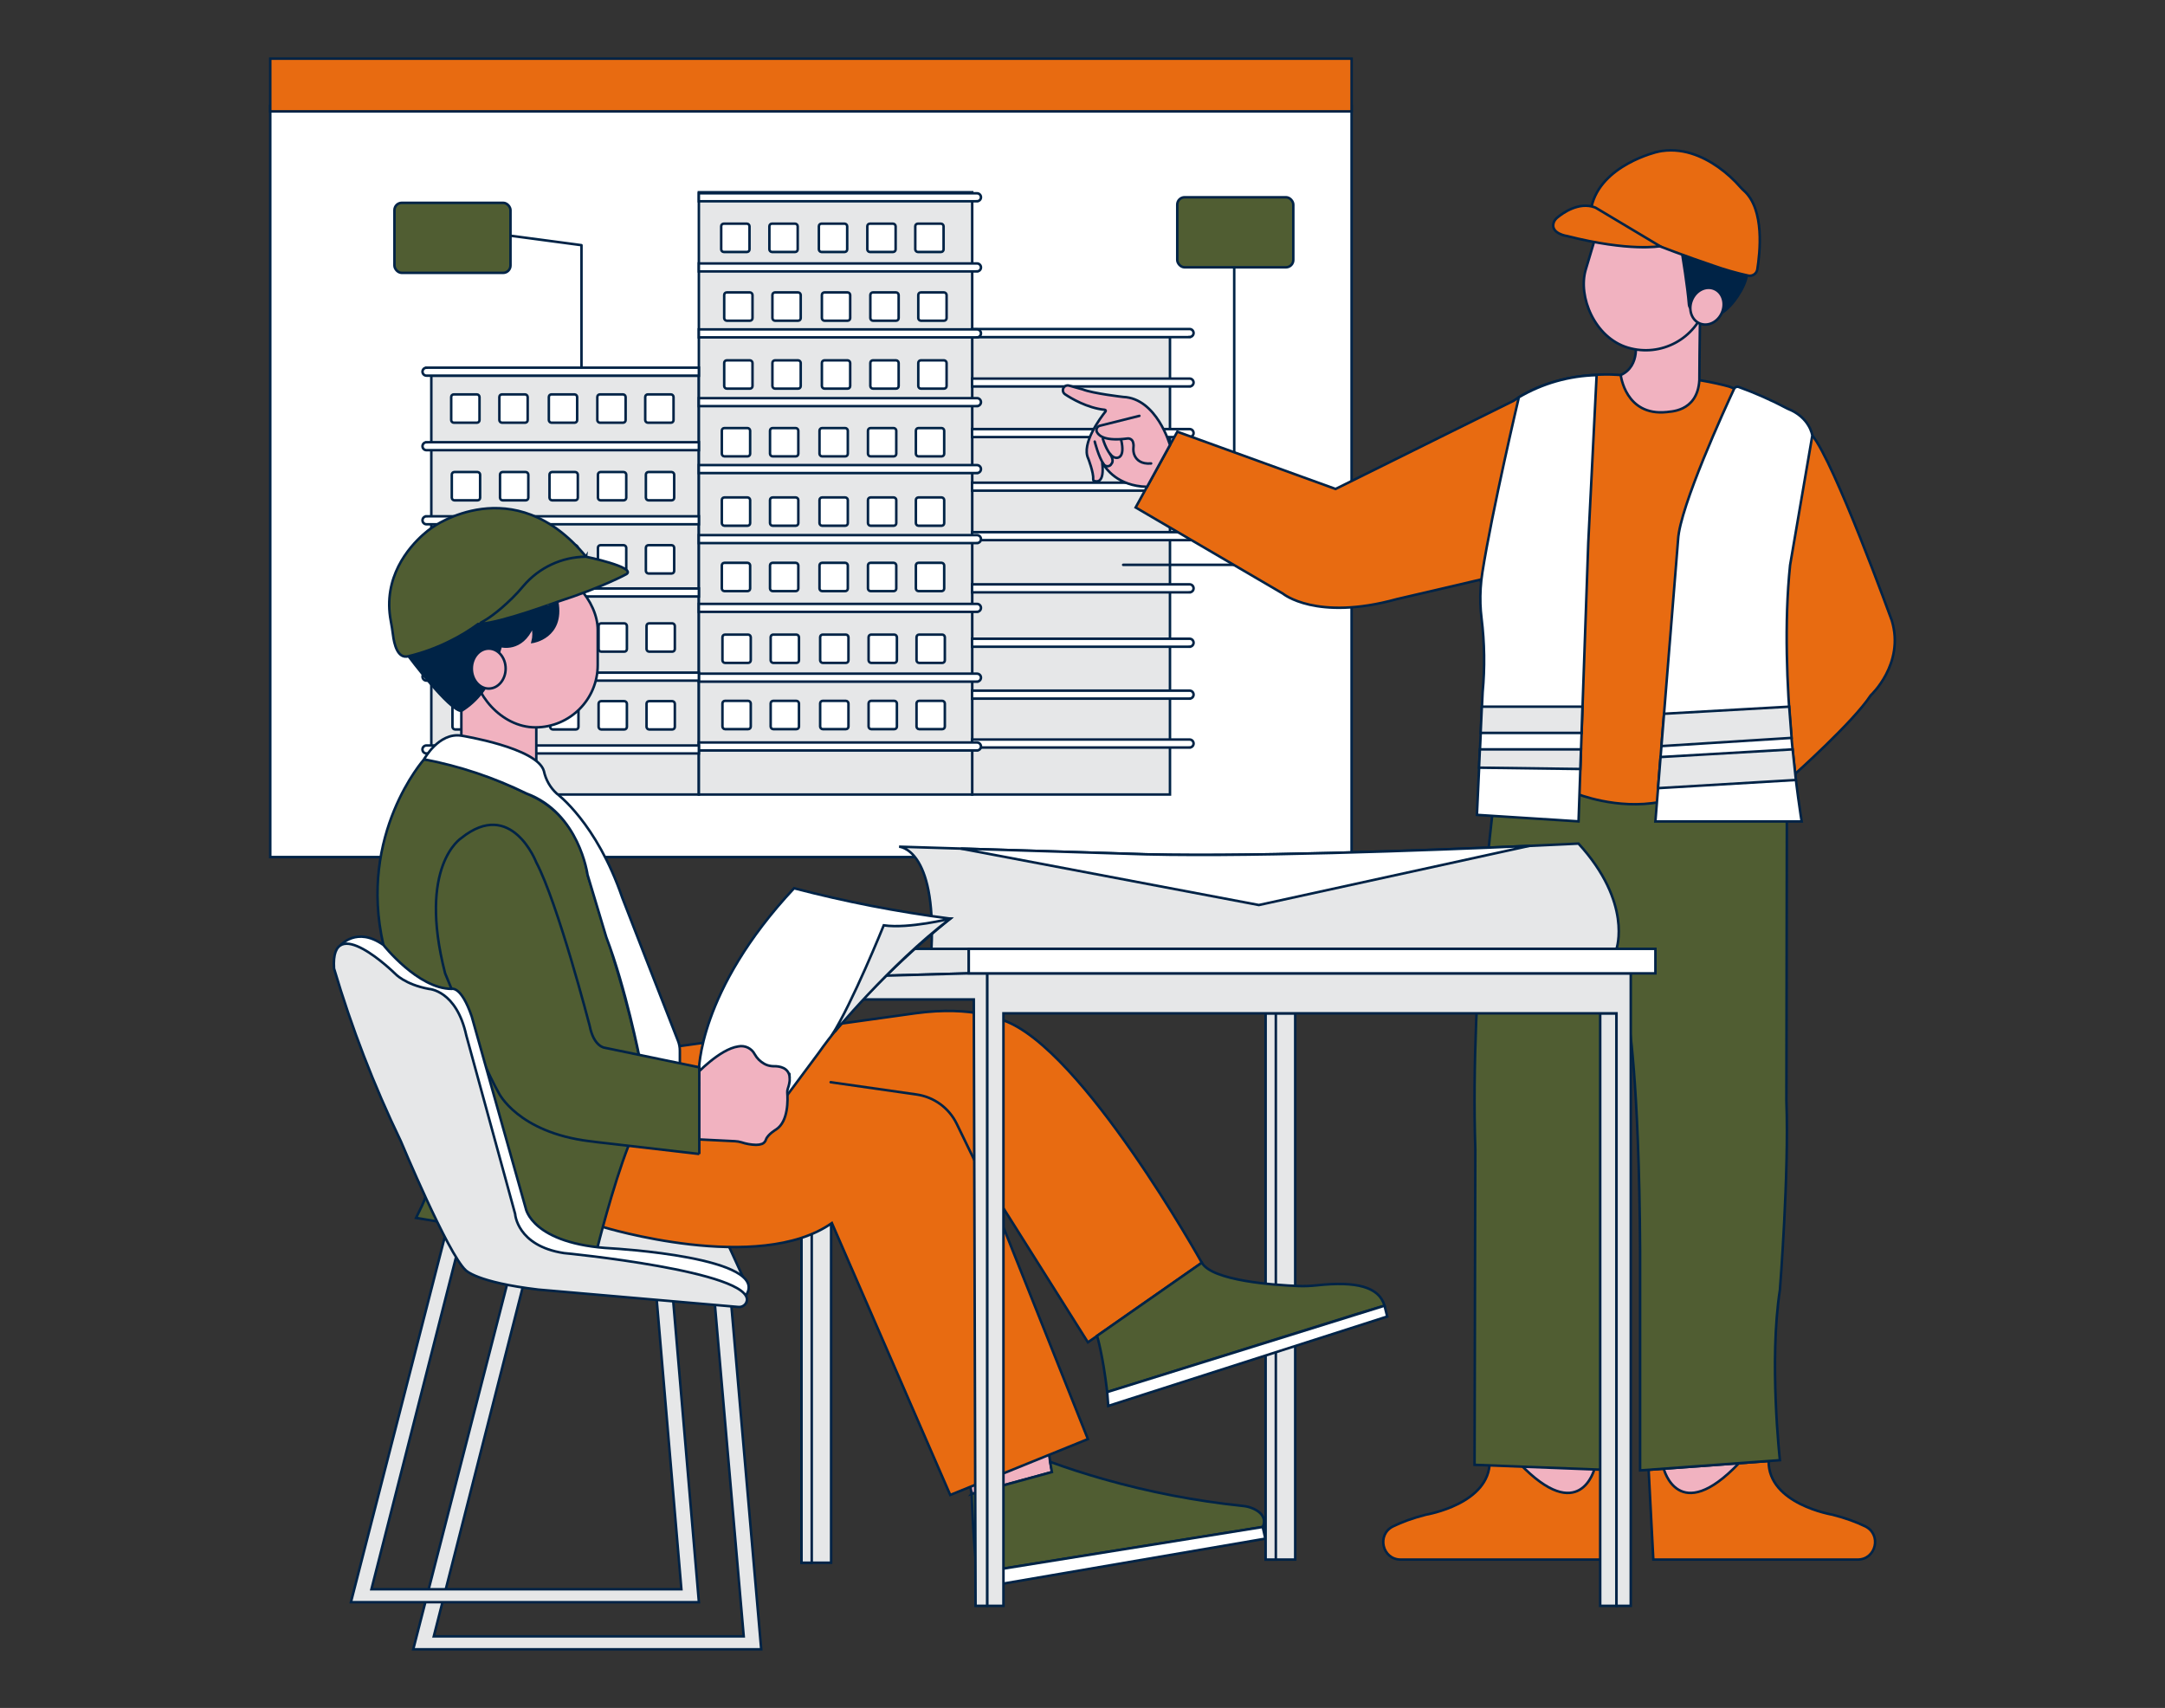 <?xml version="1.0" encoding="UTF-8"?>
<svg xmlns="http://www.w3.org/2000/svg" id="a" width="865.76" height="682.89" viewBox="0 0 865.76 682.89">
  <rect x="0" y="0" width="865.76" height="682.89" fill="#333333" stroke="none"/>
  <polygon points="388.01 594.19 388.55 597.34 420.69 588.57 418.44 575.5 388.01 594.19" fill="#f1b2c0" stroke="#002346" stroke-miterlimit="10"></polygon>
  <path d="M388.55,597.34s.48,16.78,2.17,31.52l114.22-18.33s2.57-4.39-3.62-7.27c-1.39-.63-2.87-1.02-4.39-1.15-18.86-1.97-37.52-5.57-55.75-10.76-7.46-2.12-14.55-4.43-21.24-6.86l.7,4.09-32.1,8.77Z" fill="#505d32" stroke="#002346" stroke-miterlimit="10"></path>
  <polygon points="390.73 628.86 392.28 634.7 506 615.2 504.95 610.53 390.73 628.86" fill="#fff" stroke="#002346" stroke-miterlimit="10"></polygon>
  <rect x="108.07" y="42.38" width="432.42" height="300.3" fill="#fff" stroke="#002346" stroke-miterlimit="10"></rect>
  <rect x="388.77" y="134.63" width="79.09" height="183.04" fill="#e6e7e8" stroke="#002346" stroke-miterlimit="10"></rect>
  <rect x="172.48" y="150.2" width="106.98" height="167.47" fill="#e6e7e8" stroke="#002346" stroke-miterlimit="10"></rect>
  <rect x="279.47" y="76.87" width="109.3" height="240.81" fill="#e6e7e8" stroke="#002346" stroke-miterlimit="10"></rect>
  <path d="M475.73,134.79h-87.02v-3.23h87.02c.87,0,1.57,.71,1.57,1.59h0c0,.88-.7,1.59-1.57,1.59h0v.04Z" fill="#fff" stroke="#002346" stroke-miterlimit="10"></path>
  <path d="M475.73,154.52h-87.02v-3.15h87.02c.87,0,1.57,.71,1.57,1.59h0c-.02,.86-.72,1.56-1.57,1.55Z" fill="#fff" stroke="#002346" stroke-miterlimit="10"></path>
  <path d="M475.73,174.75h-87.02v-3.19h87.02c.87,0,1.57,.71,1.57,1.59h0c0,.88-.7,1.59-1.57,1.59h0Z" fill="#fff" stroke="#002346" stroke-miterlimit="10"></path>
  <path d="M475.73,196.18h-87.02v-3.19h87.02c.87,0,1.57,.71,1.57,1.59h0c0,.88-.7,1.59-1.57,1.59h0Z" fill="#fff" stroke="#002346" stroke-miterlimit="10"></path>
  <path d="M475.73,215.96h-87.02v-3.19h87.02c.87,0,1.57,.71,1.57,1.59h0c0,.88-.7,1.59-1.57,1.59Z" fill="#fff" stroke="#002346" stroke-miterlimit="10"></path>
  <path d="M475.73,236.83h-87.02v-3.19h87.02c.87,0,1.57,.71,1.57,1.59h0c0,.88-.7,1.59-1.57,1.59Z" fill="#fff" stroke="#002346" stroke-miterlimit="10"></path>
  <path d="M475.73,258.58h-87.02v-3.19h87.02c.87,0,1.57,.71,1.57,1.59h0c0,.88-.7,1.59-1.57,1.59h0Z" fill="#fff" stroke="#002346" stroke-miterlimit="10"></path>
  <path d="M475.73,279.33h-87.02v-3.19h87.02c.87,0,1.57,.71,1.57,1.59h0c0,.88-.7,1.59-1.57,1.59h0Z" fill="#fff" stroke="#002346" stroke-miterlimit="10"></path>
  <path d="M475.73,298.88h-87.02v-3.19h87.02c.87,0,1.57,.71,1.57,1.59h0c0,.88-.7,1.59-1.57,1.59Z" fill="#fff" stroke="#002346" stroke-miterlimit="10"></path>
  <polyline points="493.55 106.7 493.55 225.84 449.14 225.84" fill="none" stroke="#002346" stroke-linecap="round" stroke-linejoin="round"></polyline>
  <rect x="470.77" y="78.87" width="46.41" height="28.01" rx="2.94" ry="2.94" fill="#505d32" stroke="#002346" stroke-miterlimit="10"></rect>
  <polygon points="297.01 510.42 290.73 496.69 241.12 481.7 228.35 496.69 238.47 506.62 297.01 510.42" fill="#e6e7e8" stroke="#002346" stroke-miterlimit="10"></polygon>
  <rect x="506.11" y="405.16" width="11.83" height="218.41" fill="#e6e7e8" stroke="#002346" stroke-miterlimit="10"></rect>
  <rect x="506.11" y="405.16" width="4.08" height="218.41" fill="#e6e7e8" stroke="#002346" stroke-miterlimit="10"></rect>
  <rect x="320.52" y="406.41" width="11.83" height="218.41" fill="#e6e7e8" stroke="#002346" stroke-miterlimit="10"></rect>
  <rect x="320.52" y="406.41" width="4.08" height="218.41" fill="#e6e7e8" stroke="#002346" stroke-miterlimit="10"></rect>
  <path d="M241.12,490.59s62.19,19.06,91.54-1.57l47.33,108.71,55.05-22.34-33.77-84.65v-7.64l33.77,53.6,45.56-31.8s-47.75-85.81-79.32-96.92c0,0-11.95-6.05-35.27-2.84l-94.29,13.14-30.6,27.21v45.09Z" fill="#e86b11" stroke="#002346" stroke-miterlimit="10"></path>
  <path d="M659.27,587.67l1.88,35.9h81.68c7.43,0,9.73-10.04,3.05-13.29-3.46-1.69-7.77-3.3-13.11-4.66,0,0-25.73-4.25-25.51-21.46l-47.99,3.51Z" fill="#e86b11" stroke="#002346" stroke-miterlimit="10"></path>
  <path d="M643.71,587.67l-1.88,35.9h-81.68c-7.43,0-9.73-10.04-3.05-13.29,3.46-1.69,7.77-3.3,13.11-4.66,0,0,25.72-4.25,25.51-21.46l47.99,3.51Z" fill="#e86b11" stroke="#002346" stroke-miterlimit="10"></path>
  <path d="M665.31,587.23s5.84,23.21,30.07-2.19l-30.07,2.19Z" fill="#f1b2c0" stroke="#002346" stroke-miterlimit="10"></path>
  <path d="M637.63,587.23s-5.84,23.21-30.09-2.19l30.09,2.19Z" fill="#f1b2c0" stroke="#002346" stroke-miterlimit="10"></path>
  <path d="M714.36,440.21c1.1,28.5-2.59,75.51-2.59,75.51-4.44,28.5,0,68.11,0,68.11l-55.91,4.08v-87.74c-.36-69.59-4.81-93.29-4.81-93.29l-3.71,181.03-57.68-2.23,.31-126.24c-2.23-66.64,8.14-144.92,8.14-144.92l89.96-7.59,26.47,21.51-.18,111.76Z" fill="#505d32" stroke="#002346" stroke-miterlimit="10"></path>
  <path d="M748.05,278.06c-7.04,10.74-30.73,31.83-30.73,31.83l-53.5,10.74c-17.21,3.33-33.49-3.33-33.49-3.33l-38.49-85.51-33.32,7.77c-32.21,8.89-45.53-2.23-45.53-2.23l-58.86-34.43,16.66-30.29,63.29,22.89,71.15-35.24c18.72-13.06,42.87-10.29,42.87-10.29,0,0,23.52,.74,31.47,2.03,5.38,.88,9.56,1.92,11.66,2.5,1.02,.3,2.01,.74,2.92,1.3l30.53,18.28c8.88,10.73,31.83,74.03,31.83,74.03,5.25,17.35-8.45,29.93-8.45,29.93Z" fill="#e86b11" stroke="#002346" stroke-miterlimit="10"></path>
  <path d="M679.56,152.01c-.81,13.17-12.5,12.48-13.11,12.75h0c-16.48,1.67-18.33-14.8-18.33-14.8,8.15-3.71,5.73-14.03,5.73-14.03l25.99-10.83-.21,16.68h0l-.07,10.23Z" fill="#f1b2c0" stroke="#002346" stroke-miterlimit="10"></path>
  <rect x="635.36" y="74.29" width="50.11" height="66.07" rx="25.05" ry="25.05" transform="translate(58.49 -184.82) rotate(16.66)" fill="#f1b2c0" stroke="#002346" stroke-miterlimit="10"></rect>
  <path d="M638.47,149.99l-3.34,66.99-3.89,111.43-36.41-2.33-4.22-.27,2.28-48.99c.93-9.88,.78-19.83-.44-29.68-.23-1.88-.39-3.76-.45-5.65-.14-4.2,.12-8.4,.78-12.56,3.89-24.73,14.6-70.1,14.6-70.1,9.44-5.54,20.15-8.59,31.1-8.84Z" fill="#fff" stroke="#002346" stroke-miterlimit="10"></path>
  <path d="M720.46,328.45h-58.49l5.55-69.02,.51-6.21,3.02-37.47c.67-13.07,18.94-52.85,22.39-60.26,.32-.68,1.1-1.02,1.81-.78,6.73,2.44,13.29,5.35,19.62,8.71,8.89,3.47,9.86,10.69,9.86,10.69l-8.89,51.83c-4.81,46.2,4.63,102.51,4.63,102.51Z" fill="#fff" stroke="#002346" stroke-miterlimit="10"></path>
  <polygon points="665.44 285.38 715.48 282.55 716.45 295.03 664.39 298.31 665.44 285.38" fill="#e6e7e8" stroke="#002346" stroke-miterlimit="10"></polygon>
  <polygon points="664.04 302.68 716.86 299.62 718.16 311.86 663.04 315.13 664.04 302.68" fill="#e6e7e8" stroke="#002346" stroke-miterlimit="10"></polygon>
  <path d="M672.73,101.8s2.14,12.99,2.66,19.94c.1,1.32,1.15,2.37,2.47,2.48l10.64,.89c4.25-2.51,9.26-10.04,10.03-14.91l-25.8-8.4Z" fill="#002346" stroke="#002346" stroke-miterlimit="10"></path>
  <rect x="639.9" y="405.16" width="6.53" height="236.91" fill="#e6e7e8" stroke="#002346" stroke-miterlimit="10"></rect>
  <polygon points="387.41 389.18 329.11 390.79 329.11 379.38 387.41 379.38 387.41 389.18" fill="#e6e7e8" stroke="#002346" stroke-miterlimit="10"></polygon>
  <path d="M169.57,303.61s-26.51,29.8-16.25,74.22l17.62,87.06c1.18,5.85,.4,11.92-2.23,17.27l-2.33,4.79,72.45,12.18s6.09-24.54,12.49-41.01l4.46-35.06s-3.89-19.27-11.23-42.5l-9.6-30.8s-2.23-23.57-24.42-32.48c0,.03-22.48-11.53-40.96-13.67Z" fill="#505d32" stroke="#002346" stroke-miterlimit="10"></path>
  <path d="M396.07,477.11l-13.49-27.78c-3.08-6.34-9.1-10.73-16.07-11.72l-34.34-4.91" fill="none" stroke="#002346" stroke-linecap="round" stroke-linejoin="round"></path>
  <path d="M553.66,522.06c-2.17-7.58-11.35-9.86-27.07-8.15-2.41,.26-4.84,.38-7.27,.29-9.9-.39-34.54-2.08-38.73-9.33l-41.89,29.24s2.31,7.44,4.06,22.48l100.06-31.28,10.83-3.25Z" fill="#505d32" stroke="#002346" stroke-miterlimit="10"></path>
  <polygon points="203.37 511.18 165.25 659.44 304.4 659.44 292.26 519.68 285.57 518.02 297.41 654.27 173.46 654.27 209.92 511.18 203.37 511.18" fill="#e6e7e8" stroke="#002346" stroke-miterlimit="10"></polygon>
  <polygon points="178.44 492.32 140.33 640.6 279.48 640.6 267.95 505.47 261.26 503.83 272.48 635.43 148.53 635.43 184.99 492.32 178.44 492.32" fill="#e6e7e8" stroke="#002346" stroke-miterlimit="10"></polygon>
  <path d="M646.43,379.38H372.48c1.93-40.32-12.96-40.85-12.96-40.85l24.72,.76h0l65.59,2.03c42.95,1.74,124.26-1.44,161.66-3.1,12.21-.54,19.73-.93,19.73-.93,21.68,23.72,15.2,42.08,15.2,42.08Z" fill="#e6e7e8" stroke="#002346" stroke-miterlimit="10"></path>
  <path d="M611.47,338.23l-108.06,23.63-119.2-22.57,65.59,2.03c42.96,1.74,124.27-1.44,161.67-3.1Z" fill="#fff" stroke="#002346" stroke-miterlimit="10"></path>
  <rect x="108.07" y="23.45" width="432.42" height="21.09" fill="#e86b11" stroke="#002346" stroke-miterlimit="10"></rect>
  <path d="M170.54,147.01h108.93v3.19h-108.93c-.88,0-1.59-.71-1.59-1.59h0c0-.88,.71-1.59,1.59-1.59h0Z" fill="#fff" stroke="#002346" stroke-miterlimit="10"></path>
  <path d="M390.69,80.47h-111.23v-3.19h111.23c.88,0,1.59,.71,1.59,1.59h0c0,.88-.71,1.59-1.59,1.59h0Z" fill="#fff" stroke="#002346" stroke-miterlimit="10"></path>
  <path d="M390.69,108.52h-111.23v-3.19h111.23c.88,0,1.59,.71,1.59,1.59h0c0,.88-.71,1.59-1.59,1.59h0Z" fill="#fff" stroke="#002346" stroke-miterlimit="10"></path>
  <path d="M390.69,134.89h-111.23v-3.19h111.23c.88,0,1.59,.71,1.59,1.59h0c0,.88-.71,1.59-1.59,1.59h0Z" fill="#fff" stroke="#002346" stroke-miterlimit="10"></path>
  <path d="M390.69,162.38h-111.23v-3.19h111.23c.88,0,1.59,.71,1.59,1.59h0c0,.88-.71,1.59-1.59,1.59h0Z" fill="#fff" stroke="#002346" stroke-miterlimit="10"></path>
  <path d="M390.69,189.15h-111.23v-3.19h111.23c.88,0,1.59,.71,1.59,1.59h0c0,.88-.71,1.59-1.59,1.59h0Z" fill="#fff" stroke="#002346" stroke-miterlimit="10"></path>
  <path d="M390.69,217.15h-111.23v-3.19h111.23c.88,0,1.59,.71,1.59,1.59h0c0,.88-.71,1.59-1.59,1.59h0Z" fill="#fff" stroke="#002346" stroke-miterlimit="10"></path>
  <path d="M390.69,244.64h-111.23v-3.19h111.23c.88,0,1.59,.71,1.59,1.59h0c0,.88-.71,1.59-1.59,1.59h0Z" fill="#fff" stroke="#002346" stroke-miterlimit="10"></path>
  <path d="M390.69,272.54h-111.23v-3.19h111.23c.88,0,1.59,.71,1.59,1.59h0c0,.88-.71,1.59-1.59,1.59Z" fill="#fff" stroke="#002346" stroke-miterlimit="10"></path>
  <path d="M390.69,300.06h-111.23v-3.19h111.23c.88,0,1.59,.71,1.59,1.59h0c0,.88-.71,1.59-1.59,1.59Z" fill="#fff" stroke="#002346" stroke-miterlimit="10"></path>
  <path d="M170.54,176.81h108.93v3.19h-108.93c-.88,0-1.59-.71-1.59-1.59h0c0-.88,.71-1.59,1.59-1.59h0Z" fill="#fff" stroke="#002346" stroke-miterlimit="10"></path>
  <path d="M170.54,206.43h108.93v3.19h-108.93c-.88,0-1.59-.71-1.59-1.59h0c0-.88,.71-1.59,1.59-1.59Z" fill="#fff" stroke="#002346" stroke-miterlimit="10"></path>
  <path d="M170.54,235.3h108.93v3.19h-108.93c-.88,0-1.59-.71-1.59-1.59h0c0-.88,.71-1.59,1.59-1.59Z" fill="#fff" stroke="#002346" stroke-miterlimit="10"></path>
  <path d="M170.54,268.94h108.93v3.19h-108.93c-.88,0-1.59-.71-1.59-1.59h0c0-.88,.71-1.59,1.59-1.59h0Z" fill="#fff" stroke="#002346" stroke-miterlimit="10"></path>
  <path d="M170.54,298.06h108.93v3.19h-108.93c-.88,0-1.6-.7-1.61-1.58,0-.03,0-.05,0-.08h0c.03-.86,.75-1.54,1.61-1.53Z" fill="#fff" stroke="#002346" stroke-miterlimit="10"></path>
  <rect x="180.43" y="157.69" width="11.32" height="11.32" rx="1.02" ry="1.02" fill="#fff" stroke="#002346" stroke-miterlimit="10"></rect>
  <rect x="199.69" y="157.69" width="11.32" height="11.32" rx="1.02" ry="1.02" fill="#fff" stroke="#002346" stroke-miterlimit="10"></rect>
  <rect x="219.48" y="157.69" width="11.32" height="11.32" rx="1.02" ry="1.02" fill="#fff" stroke="#002346" stroke-miterlimit="10"></rect>
  <rect x="238.86" y="157.69" width="11.32" height="11.32" rx="1.02" ry="1.02" fill="#fff" stroke="#002346" stroke-miterlimit="10"></rect>
  <rect x="258.02" y="157.69" width="11.32" height="11.32" rx="1.02" ry="1.02" fill="#fff" stroke="#002346" stroke-miterlimit="10"></rect>
  <rect x="288.4" y="89.43" width="11.32" height="11.32" rx="1.02" ry="1.02" fill="#fff" stroke="#002346" stroke-miterlimit="10"></rect>
  <rect x="307.67" y="89.43" width="11.32" height="11.32" rx="1.02" ry="1.02" fill="#fff" stroke="#002346" stroke-miterlimit="10"></rect>
  <rect x="327.46" y="89.43" width="11.32" height="11.32" rx="1.02" ry="1.02" fill="#fff" stroke="#002346" stroke-miterlimit="10"></rect>
  <rect x="346.83" y="89.43" width="11.32" height="11.32" rx="1.02" ry="1.02" fill="#fff" stroke="#002346" stroke-miterlimit="10"></rect>
  <rect x="366.01" y="89.43" width="11.32" height="11.32" rx="1.02" ry="1.02" fill="#fff" stroke="#002346" stroke-miterlimit="10"></rect>
  <rect x="289.6" y="116.91" width="11.32" height="11.32" rx="1.02" ry="1.02" fill="#fff" stroke="#002346" stroke-miterlimit="10"></rect>
  <rect x="308.88" y="116.91" width="11.32" height="11.32" rx="1.02" ry="1.02" fill="#fff" stroke="#002346" stroke-miterlimit="10"></rect>
  <rect x="328.66" y="116.91" width="11.32" height="11.32" rx="1.02" ry="1.02" fill="#fff" stroke="#002346" stroke-miterlimit="10"></rect>
  <rect x="348.04" y="116.91" width="11.32" height="11.32" rx="1.02" ry="1.02" fill="#fff" stroke="#002346" stroke-miterlimit="10"></rect>
  <rect x="367.21" y="116.91" width="11.32" height="11.32" rx="1.02" ry="1.02" fill="#fff" stroke="#002346" stroke-miterlimit="10"></rect>
  <rect x="289.6" y="144.07" width="11.32" height="11.32" rx="1.02" ry="1.02" fill="#fff" stroke="#002346" stroke-miterlimit="10"></rect>
  <rect x="308.88" y="144.07" width="11.32" height="11.32" rx="1.02" ry="1.02" fill="#fff" stroke="#002346" stroke-miterlimit="10"></rect>
  <rect x="328.66" y="144.07" width="11.32" height="11.32" rx="1.02" ry="1.02" fill="#fff" stroke="#002346" stroke-miterlimit="10"></rect>
  <rect x="348.04" y="144.07" width="11.32" height="11.32" rx="1.02" ry="1.02" fill="#fff" stroke="#002346" stroke-miterlimit="10"></rect>
  <rect x="367.21" y="144.07" width="11.32" height="11.32" rx="1.02" ry="1.02" fill="#fff" stroke="#002346" stroke-miterlimit="10"></rect>
  <rect x="288.65" y="171.15" width="11.32" height="11.32" rx="1.02" ry="1.02" fill="#fff" stroke="#002346" stroke-miterlimit="10"></rect>
  <rect x="307.92" y="171.15" width="11.32" height="11.32" rx="1.02" ry="1.02" fill="#fff" stroke="#002346" stroke-miterlimit="10"></rect>
  <rect x="327.71" y="171.15" width="11.32" height="11.32" rx="1.02" ry="1.02" fill="#fff" stroke="#002346" stroke-miterlimit="10"></rect>
  <rect x="347.09" y="171.15" width="11.32" height="11.32" rx="1.02" ry="1.02" fill="#fff" stroke="#002346" stroke-miterlimit="10"></rect>
  <rect x="366.25" y="171.15" width="11.32" height="11.32" rx="1.02" ry="1.02" fill="#fff" stroke="#002346" stroke-miterlimit="10"></rect>
  <rect x="288.65" y="198.89" width="11.32" height="11.32" rx="1.02" ry="1.02" fill="#fff" stroke="#002346" stroke-miterlimit="10"></rect>
  <rect x="307.92" y="198.89" width="11.32" height="11.32" rx="1.02" ry="1.02" fill="#fff" stroke="#002346" stroke-miterlimit="10"></rect>
  <rect x="327.71" y="198.89" width="11.32" height="11.32" rx="1.02" ry="1.02" fill="#fff" stroke="#002346" stroke-miterlimit="10"></rect>
  <rect x="347.09" y="198.89" width="11.32" height="11.32" rx="1.02" ry="1.02" fill="#fff" stroke="#002346" stroke-miterlimit="10"></rect>
  <rect x="366.25" y="198.89" width="11.32" height="11.32" rx="1.02" ry="1.02" fill="#fff" stroke="#002346" stroke-miterlimit="10"></rect>
  <rect x="288.65" y="225.03" width="11.32" height="11.32" rx="1.02" ry="1.02" fill="#fff" stroke="#002346" stroke-miterlimit="10"></rect>
  <rect x="307.92" y="225.03" width="11.32" height="11.32" rx="1.02" ry="1.02" fill="#fff" stroke="#002346" stroke-miterlimit="10"></rect>
  <rect x="327.71" y="225.03" width="11.32" height="11.32" rx="1.02" ry="1.02" fill="#fff" stroke="#002346" stroke-miterlimit="10"></rect>
  <rect x="347.09" y="225.03" width="11.32" height="11.32" rx="1.02" ry="1.02" fill="#fff" stroke="#002346" stroke-miterlimit="10"></rect>
  <rect x="366.25" y="225.03" width="11.32" height="11.32" rx="1.02" ry="1.02" fill="#fff" stroke="#002346" stroke-miterlimit="10"></rect>
  <rect x="288.9" y="253.73" width="11.32" height="11.32" rx="1.02" ry="1.02" fill="#fff" stroke="#002346" stroke-miterlimit="10"></rect>
  <rect x="308.18" y="253.73" width="11.32" height="11.32" rx="1.02" ry="1.02" fill="#fff" stroke="#002346" stroke-miterlimit="10"></rect>
  <rect x="327.97" y="253.73" width="11.32" height="11.32" rx="1.02" ry="1.02" fill="#fff" stroke="#002346" stroke-miterlimit="10"></rect>
  <rect x="347.34" y="253.73" width="11.32" height="11.32" rx="1.02" ry="1.02" fill="#fff" stroke="#002346" stroke-miterlimit="10"></rect>
  <rect x="366.51" y="253.73" width="11.32" height="11.32" rx="1.02" ry="1.02" fill="#fff" stroke="#002346" stroke-miterlimit="10"></rect>
  <rect x="288.9" y="280.22" width="11.32" height="11.32" rx="1.02" ry="1.02" fill="#fff" stroke="#002346" stroke-miterlimit="10"></rect>
  <rect x="308.18" y="280.22" width="11.32" height="11.32" rx="1.02" ry="1.02" fill="#fff" stroke="#002346" stroke-miterlimit="10"></rect>
  <rect x="327.97" y="280.22" width="11.32" height="11.32" rx="1.02" ry="1.02" fill="#fff" stroke="#002346" stroke-miterlimit="10"></rect>
  <rect x="347.34" y="280.22" width="11.32" height="11.32" rx="1.02" ry="1.02" fill="#fff" stroke="#002346" stroke-miterlimit="10"></rect>
  <rect x="366.51" y="280.22" width="11.32" height="11.32" rx="1.02" ry="1.02" fill="#fff" stroke="#002346" stroke-miterlimit="10"></rect>
  <rect x="180.67" y="188.73" width="11.32" height="11.32" rx="1.02" ry="1.02" fill="#fff" stroke="#002346" stroke-miterlimit="10"></rect>
  <rect x="199.95" y="188.73" width="11.32" height="11.32" rx="1.02" ry="1.02" fill="#fff" stroke="#002346" stroke-miterlimit="10"></rect>
  <rect x="219.74" y="188.73" width="11.32" height="11.32" rx="1.02" ry="1.02" fill="#fff" stroke="#002346" stroke-miterlimit="10"></rect>
  <rect x="239.11" y="188.73" width="11.32" height="11.32" rx="1.02" ry="1.02" fill="#fff" stroke="#002346" stroke-miterlimit="10"></rect>
  <rect x="258.28" y="188.73" width="11.32" height="11.32" rx="1.02" ry="1.02" fill="#fff" stroke="#002346" stroke-miterlimit="10"></rect>
  <rect x="180.67" y="217.98" width="11.32" height="11.32" rx="1.02" ry="1.02" fill="#fff" stroke="#002346" stroke-miterlimit="10"></rect>
  <rect x="199.95" y="217.98" width="11.32" height="11.32" rx="1.02" ry="1.02" fill="#fff" stroke="#002346" stroke-miterlimit="10"></rect>
  <rect x="219.74" y="217.98" width="11.32" height="11.32" rx="1.02" ry="1.02" fill="#fff" stroke="#002346" stroke-miterlimit="10"></rect>
  <rect x="239.11" y="217.98" width="11.32" height="11.32" rx="1.02" ry="1.02" fill="#fff" stroke="#002346" stroke-miterlimit="10"></rect>
  <rect x="258.28" y="217.98" width="11.32" height="11.32" rx="1.02" ry="1.02" fill="#fff" stroke="#002346" stroke-miterlimit="10"></rect>
  <rect x="180.93" y="249.23" width="11.32" height="11.32" rx="1.02" ry="1.02" fill="#fff" stroke="#002346" stroke-miterlimit="10"></rect>
  <rect x="200.21" y="249.23" width="11.32" height="11.32" rx="1.02" ry="1.02" fill="#fff" stroke="#002346" stroke-miterlimit="10"></rect>
  <rect x="220" y="249.23" width="11.32" height="11.32" rx="1.02" ry="1.02" fill="#fff" stroke="#002346" stroke-miterlimit="10"></rect>
  <rect x="239.37" y="249.23" width="11.32" height="11.32" rx="1.02" ry="1.02" fill="#fff" stroke="#002346" stroke-miterlimit="10"></rect>
  <rect x="258.54" y="249.23" width="11.32" height="11.32" rx="1.02" ry="1.02" fill="#fff" stroke="#002346" stroke-miterlimit="10"></rect>
  <rect x="180.93" y="280.34" width="11.32" height="11.32" rx="1.02" ry="1.02" fill="#fff" stroke="#002346" stroke-miterlimit="10"></rect>
  <rect x="200.21" y="280.34" width="11.32" height="11.32" rx="1.02" ry="1.02" fill="#fff" stroke="#002346" stroke-miterlimit="10"></rect>
  <rect x="220" y="280.34" width="11.32" height="11.32" rx="1.02" ry="1.02" fill="#fff" stroke="#002346" stroke-miterlimit="10"></rect>
  <rect x="239.37" y="280.34" width="11.32" height="11.32" rx="1.02" ry="1.02" fill="#fff" stroke="#002346" stroke-miterlimit="10"></rect>
  <rect x="258.54" y="280.34" width="11.32" height="11.32" rx="1.02" ry="1.02" fill="#fff" stroke="#002346" stroke-miterlimit="10"></rect>
  <rect x="157.73" y="81.09" width="46.41" height="28.01" rx="2.94" ry="2.94" fill="#505d32" stroke="#002346" stroke-miterlimit="10"></rect>
  <path d="M662.85,60.68c9.61-2.06,18.14,1.83,24.27,6.14,3.29,2.33,6.28,5.04,8.93,8.09,.41,.46,.84,.89,1.3,1.3,8.46,7.54,6.41,25.02,5.38,31.52-.28,1.66-1.86,2.77-3.51,2.49,0,0,0,0-.01,0-4.83-1.06-9.59-2.43-14.25-4.08-10.62-3.56-22.18-8.03-22.18-8.03l-26.38-15.33c3.66-16.89,26.47-22.09,26.47-22.09Z" fill="#e86b11" stroke="#002346" stroke-miterlimit="10"></path>
  <path d="M626.58,94.37s-6.52-.99-5.32-5.21c.24-.86,.8-1.59,1.49-2.17,2.24-1.86,8.57-6.37,14.92-4.11,.35,.13,.69,.31,1,.52l25.16,15.03s-11.96,2.33-37.24-4.07Z" fill="#e86b11" stroke="#002346" stroke-miterlimit="10"></path>
  <ellipse cx="682.65" cy="122.45" rx="7.48" ry="6.5" transform="translate(305.59 704.55) rotate(-67.24)" fill="#f1b2c0" stroke="#002346" stroke-miterlimit="10"></ellipse>
  <polygon points="592.58 282.55 632.81 282.55 632.45 293.04 592.1 293.04 592.58 282.55" fill="#e6e7e8" stroke="#002346" stroke-miterlimit="10"></polygon>
  <polygon points="591.79 299.62 632.22 299.62 631.94 307.47 591.45 306.94 591.79 299.62" fill="#e6e7e8" stroke="#002346" stroke-miterlimit="10"></polygon>
  <path d="M467.85,177.92s-5.29-18.67-18.71-19.21c0,0-12.05-1.37-16.16-3.01l-5.48-1.52c-1.03-.29-2.09,.3-2.39,1.32-.05,.18-.08,.36-.07,.54h0c0,.65,.33,1.25,.87,1.61,2.29,1.54,8.86,5.51,15.9,6.2,.32,.03,.49,.39,.29,.65-2.04,2.56-9.78,12.89-6.92,18.85,0,0,2.2,5.62,1.98,8.32-.04,.27,.12,.54,.38,.63,1.17,.41,4.15,.75,3.24-7.11,.02-.05,.08-.08,.13-.06,.03,.01,.05,.03,.06,.06,1.11,2.02,5.91,9.19,17.74,9.45l9.15-16.71Z" fill="#f1b2c0" stroke="#002346" stroke-miterlimit="10"></path>
  <polygon points="184.49 279.65 184.49 295.54 214.46 305.94 214.46 285.95 194.07 268.98 184.49 279.65" fill="#f1b2c0" stroke="#002346" stroke-miterlimit="10"></polygon>
  <rect x="189.2" y="226.92" width="49.82" height="63.9" rx="24.91" ry="24.91" fill="#f1b2c0" stroke="#002346" stroke-miterlimit="10"></rect>
  <path d="M163.32,262.33s16.42,21.91,21.17,21.91h0c6.47-4.01,11.22-10.27,13.35-17.58l2.43-8.35s8.32,2.37,12.7-7.85c.53,2.03,.53,4.16,0,6.19,0,0,12.41-1.8,9.86-16.04,0,0-23.83,9.07-31.63,8.8,0,0-13.82,10.02-27.88,12.92Z" fill="#002346" stroke="#002346" stroke-miterlimit="10"></path>
  <ellipse cx="195.44" cy="267.33" rx="6.76" ry="7.99" fill="#f1b2c0" stroke="#002346" stroke-miterlimit="10"></ellipse>
  <path d="M234.34,222.54l-11.51,18.14c-26.83,9.3-31.63,8.81-31.63,8.81-3.4,2.5-7,4.7-10.78,6.58h0c-5.42,2.77-11.15,4.89-17.08,6.31-4.37,1.22-5.75-4.96-6.19-8.6-.22-1.84-.53-3.65-.87-5.47-3.32-17.45,7.18-29.45,12.96-34.58,1.13-1.02,2.32-1.97,3.58-2.82,0,0,32.46-23.61,61.52,11.64Z" fill="#505d32" stroke="#002346" stroke-miterlimit="10"></path>
  <path d="M192.44,249.38c-.27,.02-.37-.34-.13-.46,1.9-.96,6.19-3.55,12.56-9.8,1.57-1.55,3.06-3.17,4.46-4.87,6.24-7.34,15.37-11.6,25.01-11.66,0,0,20.07,4.2,16.23,6.93,0,0-9.3,5.18-27.74,11.14,0-.04-21.83,8.11-30.39,8.73Z" fill="#505d32" stroke="#002346" stroke-miterlimit="10"></path>
  <path d="M169.57,303.61s5.88-10.91,14.93-9.47c0,0,30.31,4.82,32.99,14.12,.73,3.49,2.54,6.67,5.18,9.07,0,0,15.88,11.6,26.16,41.58,0,0,16.84,43.43,22.29,57.24,.5,1.26,.75,2.6,.75,3.95v7.1l-16.09-4.16s-5.56-28.04-13.33-48.32l-7.5-24.98s-3.33-24.71-24.42-32.48c-12.98-6.36-26.75-10.95-40.94-13.66Z" fill="#fff" stroke="#002346" stroke-miterlimit="10"></path>
  <polygon points="394.74 642.07 394.74 389.18 652.12 389.18 652.12 642.07 646.42 642.07 646.42 405.16 401.27 405.16 401.27 642.07 394.74 642.07" fill="#e6e7e8" stroke="#002346" stroke-miterlimit="10"></polygon>
  <polygon points="389.41 399.61 329.11 399.61 329.11 390.79 387.41 389.18 394.74 389.18 394.74 642.07 390.12 642.07 389.41 399.61" fill="#e6e7e8" stroke="#002346" stroke-miterlimit="10"></polygon>
  <path d="M279.47,428.45s-.47-32.08,38.07-73.3c20.54,5.37,41.4,9.43,62.45,12.15,0,0-33.61,26.57-52.55,53.59l-14.02,18.85-33.95-11.3Z" fill="#fff" stroke="#002346" stroke-miterlimit="10"></path>
  <path d="M379.99,367.3s-16.49,4.12-26.59,2.68c0,0-12.68,31.36-20.73,43.91-.01,0,22.97-28.04,47.32-46.59Z" fill="#e6e7e8" stroke="#002346" stroke-miterlimit="10"></path>
  <path d="M315.8,430.95c.05,.82-.03,1.64-.22,2.44-.14,.63-.31,1.26-.53,1.87-.19,.51-.26,1.06-.22,1.61,.21,2.68,.51,11.52-4.48,14.74,0,0-3.32,1.93-4.04,4-.24,.81-.83,1.47-1.62,1.78-.76,.25-1.55,.37-2.35,.36-1.99-.05-3.96-.39-5.84-1.02-.84-.25-1.71-.4-2.59-.44l-14.8-.73v-20.25c.65-1.89,.31-3.99-.91-5.57,0,0,9.56-10.29,17.04-11.34h0c2.65-.54,5.34,.75,6.58,3.15,.89,1.6,2.22,2.91,3.82,3.8,.41,.23,.85,.42,1.3,.57,.9,.28,1.83,.42,2.77,.39,1.67-.01,5.86,.38,6.09,4.65Z" fill="#f1b2c0" stroke="#002346" stroke-miterlimit="10"></path>
  <path d="M455.64,166.27l-15.8,3.95c-1.15,.29-1.72,1.59-1.15,2.63,.94,1.7,3.79,3.57,12.17,2.48,.91-.12,1.82,.39,2.15,1.25,.21,.58,.36,1.32,.25,2.24-.13,1.16,0,2.36,.5,3.41,.8,1.65,2.58,3.41,6.56,3.07" fill="none" stroke="#002346" stroke-linecap="round" stroke-linejoin="round"></path>
  <path d="M437.77,176.56s1.55,6.22,3.61,9.1c.79,1.11,2.55,.99,3.1-.26,0,0,1.26-1.07-.56-3.87" fill="none" stroke="#002346" stroke-linecap="round" stroke-linejoin="round"></path>
  <path d="M441.02,175.47s2.17,7.58,5.42,7.58c0,0,3.74,.55,1.87-7.31" fill="none" stroke="#002346" stroke-linecap="round" stroke-linejoin="round"></path>
  <rect x="387.41" y="379.38" width="274.57" height="9.8" fill="#fff" stroke="#002346" stroke-miterlimit="10"></rect>
  <path d="M279.64,461.4l-40.78-4.72c-1.08-.12-2.12-.25-3.15-.4-28.64-3.54-36.28-19.31-36.28-19.31-1.8-3.17-4.2-8.16-6.75-13.73h0c-6.83-14.91-14.68-34.05-14.68-34.05-11.1-43.07,6.48-54.11,6.48-54.11,20.06-16.11,29.97,9.72,29.97,9.72,8.66,16.39,21.33,65.25,21.33,65.25,1.67,8.6,6.1,8.89,6.1,8.89l37.76,7.81v34.66Z" fill="#505d32" stroke="#002346" stroke-miterlimit="10"></path>
  <path d="M136.14,378.01s6.48-7.77,17.18-.18c0,0,13.8,17.53,27.3,17.56,0,0,3.77-1.36,8.02,11.03l21.59,76.69s2.42,14.37,34.63,16.05c0,0,63.9,3.55,53.37,18.87l-84.02-9.58-78.06-130.44Z" fill="#fff" stroke="#002346" stroke-miterlimit="10"></path>
  <path d="M298.63,520.27c-.42,1.5-1.87,2.47-3.42,2.29l-79.93-6.94c-24.83-2.93-29.07-7.77-29.07-7.77-7-6.39-25.91-51.55-25.91-51.55-10.76-22.27-19.69-45.36-26.72-69.07-1.52-23.39,24.31,1.97,24.31,1.97,0,0,3.89,4.42,13.67,6.21,0,0,10.94,.54,14.89,18.52l19.55,71.44s.71,12.74,19.44,15.64c.09-.01,75.93,7.35,73.21,19.28Z" fill="#e6e7e8" stroke="#002346" stroke-miterlimit="10"></path>
  <polygon points="442.76 556.59 443.18 562.13 554.74 526.39 553.66 522.06 442.76 556.59" fill="#fff" stroke="#002346" stroke-miterlimit="10"></polygon>
  <polyline points="204.68 94.32 232.53 98.03 232.53 146.77" fill="none" stroke="#002346" stroke-linecap="round" stroke-linejoin="round"></polyline>
</svg>
